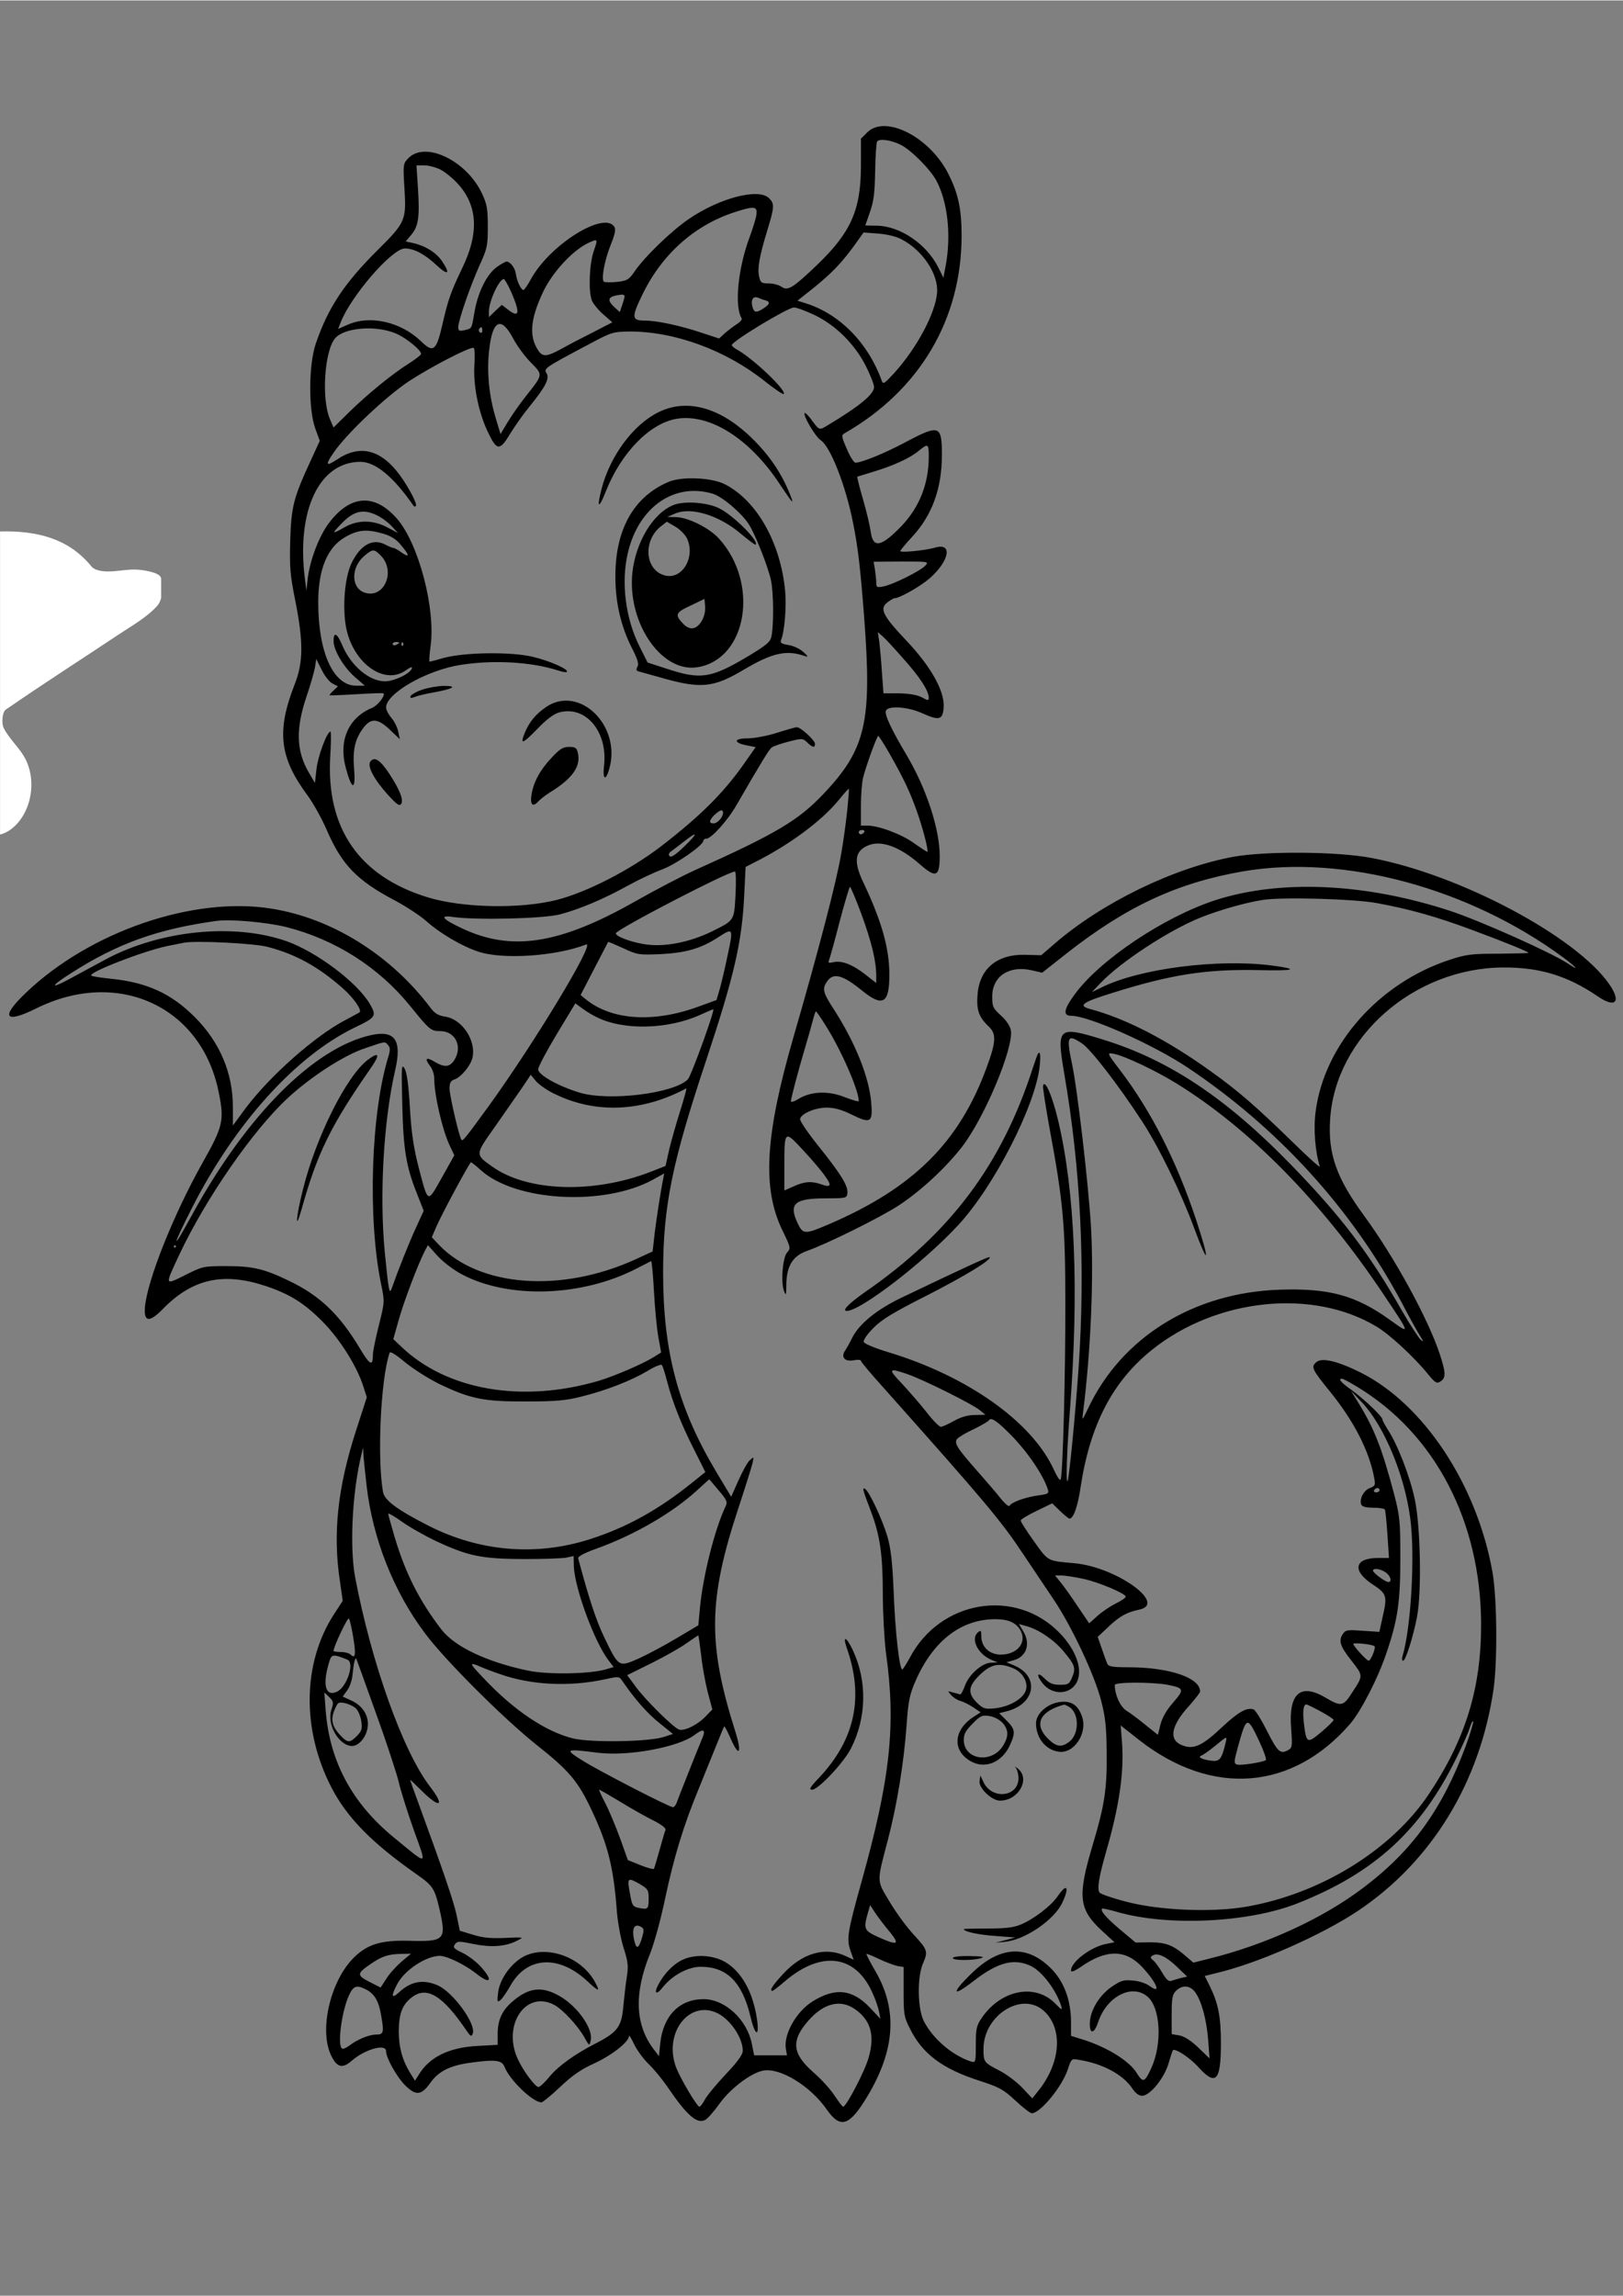 <svg xmlns="http://www.w3.org/2000/svg" xmlns:xlink="http://www.w3.org/1999/xlink" width="793" zoomAndPan="magnify" viewBox="0 0 595.5 842.25" height="1122" preserveAspectRatio="xMidYMid meet" version="1.0"><rect x="0" y="0" width="595.5" height="842.25" fill="#808080" stroke="none"/><defs><clipPath id="d26f07bbc0"><path d="M 0.016 194.84 L 59.129 194.84 L 59.129 499.629 L 0.016 499.629 Z M 0.016 194.84 " clip-rule="nonzero"/></clipPath></defs><g clip-path="url(#d26f07bbc0)"><path fill="#ffffff" d="M 59.023 211.781 C 58.488 210.07 53.695 209.133 50.746 208.895 C 47 208.582 43.168 209.586 39.375 209.543 C 37.41 209.52 34.684 209.098 33.625 207.781 C 24.922 197.027 12.879 194.594 0.281 194.855 C -33.055 195.547 -61.727 207.477 -85.406 231.355 C -88.34 234.312 -93.418 235.723 -97.754 236.605 C -104.699 238.008 -112.098 237.492 -118.859 239.383 C -127.742 241.871 -135.605 246.625 -140.508 255.969 C -138.328 256.535 -137.227 256.988 -136.094 257.102 C -122.012 258.469 -116.172 268.883 -122.195 281.781 C -124.113 285.871 -125.914 290.027 -127.5 294.254 C -143.945 338.109 -147.461 383.578 -143.922 429.832 C -143.332 437.613 -145.293 443.668 -149.875 450.125 C -159.465 463.648 -167.895 478.008 -176.621 492.137 C -177.766 493.98 -177.836 496.488 -178.41 498.688 C -177.773 499 -177.141 499.316 -176.504 499.629 C -174.688 497.648 -172.883 495.648 -171.059 493.676 C -160.324 482.074 -151.086 467.883 -131.809 471.121 C -131.367 471.191 -130.875 470.984 -130.402 470.914 C -122.738 469.77 -115.711 471.453 -109.707 476.332 C -107.883 477.805 -106.844 480.242 -105.438 482.234 C -104.266 481.027 -103.086 479.82 -101.914 478.609 C -102.348 476.473 -102.574 474.266 -103.246 472.211 C -107.188 460.25 -115.176 451.309 -124.789 443.578 C -133.523 436.551 -133.465 436.527 -129.059 426.535 C -124.254 415.656 -119.152 404.887 -114.844 393.816 C -107.82 375.738 -97.141 360.359 -83.395 346.734 C -69.215 332.672 -55.648 317.988 -41.969 303.438 C -35.289 296.336 -28.953 288.906 -22.453 281.637 C -19.184 277.973 -16.23 278.336 -12.91 281.895 C -7.863 287.312 -4.328 293.141 -4.516 300.891 C -4.559 302.695 -3.457 305.629 -2.184 306.074 C -0.613 306.637 1.988 305.574 3.609 304.449 C 11.453 298.992 13.969 286.117 8.805 277.41 C 6.641 273.758 3.281 270.77 1.371 267.02 C 0.473 265.258 0.828 261.129 2.113 260.242 C 15.754 250.812 29.727 241.871 43.535 232.68 C 48.441 229.418 53.793 226.441 57.672 222.18 C 59.691 219.973 60 214.91 59.023 211.781 " fill-opacity="1" fill-rule="nonzero"/></g><path fill="#000000" d="M 318.215 48.414 L 315.887 50.738 L 315.887 61.09 C 315.809 76.973 312.195 85.156 299.75 97.109 C 290.918 105.531 289.07 106.656 286.82 105.129 C 285.859 104.41 283.691 103.848 282.086 103.848 C 279.434 103.848 279.031 103.605 278.551 101.441 C 277.828 98.312 278.633 93.98 281.441 84.676 C 284.172 75.77 284.25 74.645 282.164 72.559 C 278.391 68.789 264.18 72.398 252.777 80.18 C 246.273 84.594 236.156 94.379 232.465 99.996 C 230.695 102.484 229.973 102.883 226.441 103.285 C 224.191 103.527 222.023 103.445 221.625 103.285 C 220.5 102.562 221.703 95.664 224.031 89.809 C 225.637 85.797 226.039 84.031 225.398 83.07 C 221.703 77.215 201.953 89.488 194.965 102 C 193.68 104.328 192.398 106.254 192.074 106.254 C 191.191 106.254 189.668 103.125 189.266 100.316 C 188.945 98.07 187.18 95.824 185.812 95.824 C 185.492 95.824 184.047 96.625 182.52 97.668 C 178.828 100.156 175.453 106.734 174.172 113.953 C 172.965 120.773 173.289 120.293 170.398 121.016 C 168.469 121.414 168.148 121.254 168.148 119.891 C 168.148 117.484 172.402 105.211 175.855 97.43 C 178.746 91.09 178.988 90.129 178.988 82.988 C 178.988 76.41 178.668 74.727 176.82 70.797 C 171.199 58.844 156.184 51.543 149.922 57.801 C 147.914 59.887 147.836 59.887 148.395 68.949 C 149.117 80.582 148.797 81.465 138.68 91.492 C 126.316 103.766 120.375 112.75 115.879 125.906 C 113.227 133.691 113.148 149.973 115.637 156.953 L 117.324 161.605 L 113.949 168.988 C 107.688 182.543 106.887 185.672 106.484 198.109 C 106.242 207.895 106.402 210.703 108.332 220.168 C 111.383 235.652 111.301 242.871 108.09 251.055 C 101.426 268.062 102.551 277.77 112.668 291.484 C 114.832 294.375 118.047 300.148 119.812 304.242 C 125.434 317.238 130.891 322.934 145.266 330.473 C 149.281 332.641 154.258 335.93 156.426 337.855 C 161.324 342.266 169.512 347.078 175.375 349.004 C 184.207 352.055 203.879 350.77 215.039 346.438 C 218.734 344.992 196.652 381.656 179.551 405.402 C 171.039 417.113 169.836 418.637 169.352 418.156 C 168.551 417.355 164.938 401.871 164.938 399.223 C 164.938 397.219 165.34 396.418 166.785 395.934 C 169.352 394.973 172.727 390.801 173.367 387.914 C 174.734 381.656 169.594 373.875 163.41 372.91 C 160.762 372.512 159.477 371.707 157.871 369.543 C 143.34 350.289 121.82 336.812 99.66 333.281 C 71.074 328.629 33.098 341.625 9.57 364.086 C 0.016 373.152 1.703 375.641 13.344 369.863 C 43.211 355.023 73.965 369.141 80.227 400.586 C 82.395 411.016 81.832 413.184 74.285 426.578 C 63.605 445.594 53.973 469.82 53.168 479.605 C 52.766 485.062 54.855 485.223 59.914 480.008 C 70.754 469.016 81.996 466.609 97.492 471.746 C 106.324 474.711 111.621 478 118.367 484.82 C 124.711 491.238 130.973 501.188 133.301 508.566 L 134.586 512.578 L 130.57 525.012 C 123.906 545.629 122.059 562.637 124.711 579.965 L 125.754 587.266 L 122.461 592.316 C 110.98 610.129 110.66 634.676 121.66 655.855 C 127.359 666.844 136.512 676.148 152.652 687.461 C 158.836 691.793 159.477 692.676 161.324 700.699 C 163.812 711.688 163.172 712.41 149.922 712.008 C 140.047 711.77 135.066 713.211 130.25 717.785 C 121.5 725.969 117 744.18 121.336 753.727 C 123.504 758.539 125.594 759.098 129.125 755.973 C 133.945 751.801 141.652 749.633 141.652 752.52 C 141.652 755.008 145.668 762.148 148.797 765.195 C 152.652 768.965 154.66 768.727 157.953 764.074 C 160.84 759.98 164.938 757.895 171.922 756.852 C 181.637 755.488 184.125 755.73 185.09 758.219 C 186.938 763.031 195.449 771.293 198.66 771.293 C 199.141 771.293 202.273 768.727 205.484 765.676 C 209.98 761.426 213.191 759.18 218.172 756.934 C 224.594 753.965 230.777 749.07 230.777 746.984 C 230.777 746.426 231.66 747.789 232.703 750.035 C 233.746 752.199 236.156 755.488 238.004 757.254 C 239.852 759.02 242.82 762.629 244.668 765.277 C 252.055 776.188 255.746 779.395 258.801 777.711 C 259.602 777.309 262.012 774.582 264.02 771.773 C 267.953 766.238 275.582 760.465 279.996 759.66 C 286.258 758.457 297.422 765.355 303.363 773.941 C 308.422 781.16 311.711 780.039 318.375 768.887 C 328.492 751.879 329.375 737.199 321.188 723.16 C 319.258 719.871 317.812 716.984 317.895 716.824 C 318.055 716.742 320.145 717.543 322.473 718.668 C 324.801 719.789 327.852 720.914 329.137 721.234 L 331.543 721.637 L 331.543 730.621 C 331.543 738.805 331.703 740.008 333.793 744.098 C 338.371 753.484 345.758 759.02 359.566 763.43 C 366.711 765.758 368.156 766.559 372.574 770.652 C 375.305 773.219 378.035 775.305 378.598 775.305 C 381.727 775.223 389.676 765.598 391.766 759.262 C 393.129 755.168 393.129 755.168 396.02 755.73 C 404.609 757.094 411.996 761.105 415.371 766.078 C 416.574 767.926 417.859 768.887 419.062 768.887 C 421.953 768.887 427.254 762.309 428.777 756.934 C 429.5 754.445 430.223 752.359 430.305 752.199 C 431.109 751.316 436.566 754.848 439.699 758.379 C 446.121 765.438 447.969 763.512 447.969 749.633 C 447.969 739.848 447.004 735.031 443.875 728.613 L 442.027 724.926 L 446.203 723.883 C 461.379 720.352 484.984 709.922 498.395 700.938 C 525.371 682.809 543.035 653.848 548.016 619.594 C 549.461 609.324 549.297 586.383 547.613 576.754 C 541.91 544.668 522.402 515.062 499.117 503.434 C 490.523 499.18 484.902 497.898 482.898 499.742 C 480.969 501.508 481.371 502.309 488.195 510.734 C 496.707 521.242 502.406 532.312 504.176 542.02 C 504.734 544.746 504.574 545.148 502.648 545.871 C 500.398 546.672 498.715 549.879 499.438 551.887 C 499.758 552.688 501.121 553.09 503.773 553.09 C 505.941 553.09 507.867 553.41 508.109 553.73 C 508.348 554.133 508.75 558.305 509.07 562.957 L 509.633 571.539 L 505.621 571.539 C 496.867 571.539 495.984 576.273 503.773 581.328 C 508.75 584.617 509.07 585.5 507.387 592.801 L 506.102 598.656 L 500 598.254 C 494.699 597.852 493.734 597.934 492.852 599.219 C 491.008 601.785 491.566 603.789 495.824 609.164 C 500.238 614.859 500.238 614.621 496.145 620.879 C 492.934 626.012 492.051 626.172 486.508 622.883 C 477.117 617.266 472.699 621.199 473.742 634.195 C 474.227 640.852 474.145 641.254 472.457 642.137 C 469.727 643.578 468.766 642.699 464.832 634.914 C 462.824 630.906 460.656 627.457 460.012 627.133 C 457.523 626.254 454.473 627.938 448.371 633.633 C 440.984 640.613 437.852 641.977 433.598 640.211 C 428.699 638.203 429.664 633.07 436.328 625.77 C 438.496 623.285 440.34 620.957 440.34 620.555 C 440.34 615.504 429.18 611.73 414.566 611.652 C 407.902 611.652 406.699 611.41 406.219 610.207 C 405.895 609.484 405.012 607 404.211 604.672 L 402.766 600.5 L 406.859 596.648 C 410.875 592.879 413.441 591.438 418.102 590.473 C 428.297 588.227 409.348 574.828 394.172 573.465 C 384.215 572.582 384.699 572.906 379.398 565.445 C 376.668 561.672 374.5 558.223 374.5 557.824 C 374.5 557.422 377.07 555.816 380.281 554.293 L 386.062 551.484 L 388.953 554.293 C 390.559 555.816 392.086 557.102 392.406 557.102 C 393.852 557.102 395.457 552.688 396.5 545.469 C 399.953 522.605 408.305 506.641 422.758 495.09 C 446.363 476.238 481.613 472.547 504.977 486.586 C 509.793 489.395 518.949 497.898 524.008 504.152 C 526.496 507.203 527.137 507.605 528.344 506.883 C 530.59 505.52 530.59 503.832 528.262 496.695 C 523.926 483.617 511.641 461.156 500.48 445.914 C 490.363 432.113 487.23 423.289 488.035 410.695 C 489.883 380.371 518.789 355.023 551.547 354.859 C 564.957 354.781 575.152 357.91 586.234 365.449 C 592.738 369.941 594.984 367.535 590.488 361.039 C 578.445 343.551 535.648 320.766 503.211 314.672 C 490.605 312.262 464.188 312.102 452.387 314.27 C 430.465 318.359 404.289 331.117 386.867 346.199 L 382.047 350.367 L 376.027 350.207 C 365.828 349.969 359.406 355.344 358.684 364.73 C 358.203 370.426 359.164 373.152 362.777 376.52 C 365.59 379.168 365.508 382.055 362.137 391.203 C 352.098 418.957 335.156 435.805 303.844 449.203 C 295.254 452.891 294.531 452.812 292.602 448.559 C 289.309 441.5 291.559 439.574 303.039 439.574 C 310.266 439.574 310.668 439.496 310.91 437.812 C 311.312 435.164 308.66 430.832 300.633 420.805 C 296.617 415.828 293.406 411.176 293.566 410.453 C 293.969 408.449 299.105 406.285 303.363 406.285 C 306.09 406.285 308.742 407.004 312.355 408.77 C 319.422 412.301 320.305 411.82 319.66 404.438 C 318.859 394.973 313.801 382.379 305.77 369.941 C 301.918 364.008 301.594 362.645 303.523 359.914 C 305.77 356.625 309.305 357.59 316.531 363.523 C 323.918 369.461 326.324 368.02 326.324 357.59 C 326.324 347.801 323.516 337.934 316.77 323.656 C 312.996 315.793 313.641 311.941 318.859 309.938 C 323.594 308.172 330.258 310.66 337.324 316.836 C 343.43 322.211 344.793 321.648 344.793 313.949 C 344.793 304.082 339.895 289.16 332.668 276.965 C 327.129 267.66 324.48 262.043 325.039 260.68 C 325.762 258.676 333.07 259.156 338.371 261.562 C 344.633 264.371 345.918 264.051 346.238 259.398 C 346.641 253.461 341.582 244.395 332.348 234.688 C 323.836 225.703 322.633 223.137 325.602 220.891 C 326.648 220.09 327.852 219.367 328.172 219.367 C 330.098 219.367 337.809 214.953 341.098 212.066 C 348.484 205.566 349.609 198.75 342.945 200.836 C 339.652 201.797 330.34 202.762 330.34 202.039 C 330.34 201.797 332.266 199.391 334.676 196.824 C 341.984 188.961 345.594 179.094 345.594 166.82 C 345.594 155.832 344.711 155.512 332.426 162.008 C 324.801 166.098 316.129 169.629 313.879 169.629 C 313.316 169.629 311.871 167.383 310.75 164.656 C 308.66 159.922 308.66 159.52 309.945 158.801 C 337.484 142.996 352.82 117.004 352.82 86.277 C 352.82 76.57 351.617 70.875 347.926 63.574 C 341.098 50.098 324.879 41.836 318.215 48.414 Z M 330.66 53.066 C 334.594 55.152 341.66 62.293 343.75 66.465 C 347.684 74.164 348.969 85.797 347.121 96.547 L 346.156 101.762 L 344.23 97.91 C 339.895 89.328 330.258 82.828 321.828 82.668 C 319.422 82.668 317.492 82.59 317.492 82.508 C 317.492 82.508 318.297 80.344 319.18 77.695 C 320.543 73.926 320.945 70.875 321.105 62.855 C 321.188 57.316 321.508 52.344 321.828 51.781 C 322.633 50.578 327.047 51.223 330.66 53.066 Z M 161.562 62.051 C 163.25 62.934 166.062 65.18 167.828 67.105 C 175.293 75.129 175.855 85.395 169.594 98.23 C 165.418 106.977 164.453 109.543 162.207 119.41 C 160.039 128.715 158.914 129.438 154.34 124.945 C 147.031 117.965 135.789 115.398 127.762 118.93 L 124.066 120.531 L 124.871 118.449 C 128.562 108.66 143.82 91.012 148.559 91.012 C 151.848 91.012 155.863 93.098 160.117 97.109 C 164.453 101.121 165.418 100.477 162.125 95.586 C 159.957 92.457 155.945 89.969 151.449 89.008 L 148.879 88.445 L 150.805 86.117 C 153.535 82.91 154.016 79.621 153.375 69.27 L 152.812 60.527 L 155.703 60.527 C 157.309 60.527 159.957 61.25 161.562 62.051 Z M 277.586 78.176 C 277.586 79.301 276.383 83.23 275.02 86.922 C 270.762 98.391 269.398 112.27 272.129 116.684 C 272.367 117.082 271.566 118.047 270.359 118.77 C 269.156 119.57 267.148 121.094 265.945 122.137 L 263.859 124.062 L 257.516 121.977 C 249.645 119.328 241.055 117.484 236.559 117.484 C 231.82 117.484 231.66 116.363 235.434 108.5 C 242.578 93.418 254.543 82.59 269.559 77.695 C 276.465 75.449 277.828 75.527 277.586 78.176 Z M 330.742 87.641 C 338.531 91.652 344.391 100.477 343.828 107.297 C 343.188 114.836 336.441 127.512 328.094 136.738 C 324.48 140.668 323.996 140.988 323.516 139.547 C 318.617 125.828 308.18 115.078 295.652 111.148 L 292.602 110.184 L 298.465 105.531 C 305.207 100.078 308.742 96.387 313.48 89.887 L 316.852 85.156 L 322.23 85.555 C 325.363 85.797 328.816 86.598 330.742 87.641 Z M 217.852 91.973 C 216.242 96.707 215.844 106.414 217.129 110.023 C 217.609 111.227 219.457 113.555 221.301 115.16 L 224.676 118.125 L 217.527 121.816 C 213.516 123.82 208.293 126.551 205.887 127.914 C 200.586 130.801 199.062 130.883 197.457 128.395 C 194.004 123.18 194.566 116.762 199.461 106.574 C 202.836 99.676 209.902 91.973 215.52 89.168 C 219.457 87.32 219.457 87.32 217.852 91.973 Z M 187.66 107.215 C 190.953 114.836 190.551 116.684 186.293 113.395 L 184.125 111.707 L 181.719 113.953 L 179.391 116.199 L 179.391 114.117 C 179.391 110.344 183.164 102.242 184.848 102.242 C 185.172 102.242 186.457 104.488 187.66 107.215 Z M 229.172 108.578 C 229.172 108.902 228.77 110.344 228.289 111.789 L 227.406 114.355 L 225.477 112.59 C 222.348 109.703 223.07 108.5 228.207 107.938 C 228.688 107.938 229.172 108.18 229.172 108.578 Z M 280.801 110.023 C 282.727 110.586 282.484 111.469 280.156 112.992 C 277.508 114.758 276.625 114.598 276.062 112.352 C 275.418 109.863 276.305 108.418 278.07 109.062 C 278.793 109.383 279.996 109.863 280.801 110.023 Z M 298.945 115.48 C 306.734 119.25 313.719 126.23 317.734 134.25 C 319.34 137.461 320.703 140.91 320.703 141.871 C 320.703 144.52 315.324 148.93 303.684 155.91 C 300.473 157.836 300.711 157.918 297.34 153.344 C 296.375 152.141 295.492 151.258 295.254 151.418 C 294.531 152.223 299.105 160.004 301.113 161.367 C 304.727 163.691 310.348 178.211 312.996 191.691 C 314.844 200.836 315.727 208.777 317.09 226.586 C 319.98 264.852 317.734 274.801 301.996 291.324 C 292.922 300.871 284.734 305.766 255.668 318.84 C 250.609 321.086 240.332 326.461 232.863 330.715 C 205.242 346.359 187.66 349.086 169.512 340.5 C 162.285 337.133 161.004 335.527 166.223 336.328 C 174.492 337.535 199.461 336.973 205.484 335.367 C 212.793 333.441 221.625 329.672 230.457 324.777 C 234.391 322.613 240.012 319.965 243.062 318.84 C 248.121 316.918 258.078 310.016 258.078 308.332 C 258.078 307.93 258.559 307.609 259.121 307.609 C 260.969 307.609 266.988 300.953 270.281 295.176 C 279.434 279.371 282.164 274.879 283.129 274.156 C 283.691 273.676 286.5 272.715 289.309 271.992 C 294.289 270.707 294.531 270.707 296.215 272.312 C 298.223 274.238 299.027 274.32 299.027 272.793 C 299.027 271.512 293.809 266.699 292.363 266.699 C 291.801 266.699 288.508 267.66 284.973 268.781 C 281.441 269.906 276.625 270.789 274.297 270.789 C 269.156 270.789 268.996 272.395 273.973 273.355 L 277.266 273.996 L 272.77 280.414 C 265.141 291.164 256.871 299.348 242.418 310.5 C 230.938 319.242 215.441 327.184 204.281 330.074 C 190.871 333.441 169.676 333.039 156.906 329.109 C 131.777 321.41 119.57 303.762 121.176 277.285 C 121.5 272.395 121.5 268.301 121.258 268.301 C 119.973 268.301 116.602 277.445 116.117 282.102 L 115.555 287.152 L 113.391 283.465 C 108.652 275.441 108.41 267.258 112.586 255.066 C 113.949 251.055 115.234 246.48 115.555 244.797 L 116.039 241.668 L 118.047 245.68 C 119.09 247.844 120.855 250.09 121.98 250.652 L 123.988 251.695 L 122.301 253.301 C 121.418 254.102 120.777 254.906 120.938 254.984 C 121.098 255.066 125.512 254.906 130.812 254.582 C 136.113 254.262 140.527 254.102 140.688 254.262 C 141.492 254.984 138.602 258.754 136.594 259.559 C 127.84 263.168 124.148 271.59 126.879 281.617 C 129.047 289.801 130.57 290.121 129.93 282.18 C 129.367 275.039 130.168 271.109 133.383 266.859 C 136.113 263.246 138.68 263.41 143.098 267.66 L 146.711 271.109 L 146.148 268.461 C 145.906 266.938 144.781 264.691 143.66 263.328 C 142.535 262.043 141.652 260.281 141.652 259.477 C 141.652 254.262 156.586 245.758 168.953 243.836 C 181.074 241.91 195.047 242.711 204.922 245.922 C 206.367 246.402 207.734 246.641 207.973 246.402 C 208.855 245.52 201.871 242.391 195.527 240.867 C 187.418 238.941 170.234 239.18 162.527 241.348 C 160.117 242.07 157.871 242.629 157.629 242.629 C 157.391 242.629 157.551 240.223 157.953 237.176 C 159.957 223.457 153.617 199.23 145.586 190.086 C 137.395 180.781 128.484 181.422 120.695 191.77 C 117.082 196.504 113.711 205.406 112.906 212.148 L 112.426 216.559 L 111.863 212.148 C 108.73 187.035 117.164 169.387 132.176 169.309 C 137.719 169.309 144.301 174.684 151.848 185.594 C 152.008 185.754 152.332 185.754 152.57 185.512 C 153.215 184.871 150.082 178.855 146.711 174.203 C 139.727 164.734 132.016 162.809 123.586 168.504 C 119.57 171.152 119.25 170.512 122.461 165.859 C 127.117 159.039 141.492 145.402 150.082 139.707 C 158.594 134.172 172.727 126.871 173.848 127.512 C 174.172 127.754 174.25 130.398 174.09 133.367 C 173.527 140.828 175.453 150.855 178.906 158.156 C 182.359 165.457 183.324 165.457 187.418 158.637 C 189.105 155.91 192.234 151.5 194.484 148.77 C 200.266 141.633 201.711 138.742 200.508 136.738 C 199.383 135.055 199.945 134.73 216.727 125.828 C 224.352 121.738 225.074 121.574 230.855 121.496 C 247.398 121.414 266.105 128.234 280.477 139.625 C 284.09 142.516 287.305 144.68 287.543 144.438 C 288.828 143.234 275.98 131.043 270.039 127.914 C 269.238 127.434 268.516 126.789 268.516 126.469 C 268.516 125.105 289.07 112.672 291.316 112.672 C 292.281 112.672 295.734 113.953 298.945 115.48 Z M 188.383 124.223 C 189.828 126.871 192.719 130.883 194.887 132.969 C 199.301 137.461 199.301 137.219 192.879 145.32 C 190.711 148.051 187.738 152.301 186.293 154.707 L 183.645 159.121 L 181.797 152.941 C 179.391 144.922 178.586 136.258 179.469 128.395 C 180.676 117.164 183.887 115.641 188.383 124.223 Z M 145.426 122.297 C 149.117 123.902 154.5 128.316 154.5 129.68 C 154.5 130.078 152.57 131.605 150.164 133.129 C 143.898 137.059 134.906 144.438 128.164 151.016 L 122.383 156.715 L 121.098 153.746 C 117.887 146.445 119.008 128.715 122.945 123.984 C 126.395 119.973 138.117 119.09 145.426 122.297 Z M 176.98 121.176 C 176.98 121.816 176.578 122.137 176.176 121.898 C 175.695 121.574 175.535 121.016 175.777 120.613 C 176.5 119.488 176.98 119.73 176.98 121.176 Z M 340.777 167.383 C 340.777 177.25 337.406 185.832 330.902 192.734 C 323.434 200.516 320.305 201.234 319.5 195.059 C 319.18 192.812 317.895 187.277 316.609 182.945 C 315.324 178.535 314.441 174.844 314.523 174.762 C 314.602 174.762 317.332 173.879 320.543 172.918 C 327.691 170.754 333.953 167.945 337.164 165.215 C 340.539 162.488 340.777 162.648 340.777 167.383 Z M 138.039 188.801 C 139.805 189.605 142.375 191.449 143.66 192.895 L 146.066 195.461 L 142.133 193.375 C 136.836 190.566 131.293 190.566 126.477 193.293 C 121.82 195.941 121.578 195.863 124.871 192.41 C 129.609 187.359 132.98 186.477 138.039 188.801 Z M 140.688 195.699 C 143.578 196.582 145.504 197.785 147.191 199.953 C 150.324 203.645 150.402 204.688 147.352 202.602 C 146.066 201.637 144.703 200.914 144.301 200.914 C 143.98 200.914 142.617 200.355 141.25 199.633 C 136.754 197.305 132.258 199.793 129.047 206.371 C 126.156 212.227 125.434 225.223 127.52 232.363 C 130.973 244.316 141.57 251.055 148.879 245.84 C 150.562 244.637 151.367 244.395 151.125 245.117 C 150.484 247.043 144.703 249.852 141.172 249.852 C 135.469 249.852 128.645 244.074 125.512 236.453 C 123.668 232.121 122.383 231.559 122.383 235.09 C 122.383 238.379 126.074 244.637 130.09 248.168 L 133.863 251.457 L 130.652 251.457 C 122.301 251.457 116.762 239.262 116.762 220.891 C 116.762 208.855 120.055 200.754 126.559 196.984 C 131.375 194.176 134.586 193.938 140.688 195.699 Z M 139.645 203.645 C 145.426 209.418 140.93 219.77 133.703 217.281 C 128.727 215.516 128.727 207.977 133.703 203.805 C 136.754 201.234 137.234 201.234 139.645 203.645 Z M 339.492 207.414 C 337.727 209.34 327.609 214.395 324.156 215.035 C 321.75 215.516 321.508 215.355 321.508 213.672 C 321.508 212.629 321.266 210.461 321.027 208.855 L 320.543 205.969 L 330.742 205.891 C 340.777 205.891 340.859 205.891 339.492 207.414 Z M 331.703 241.828 C 337.648 248.488 340.777 253.379 340.777 255.867 C 340.777 256.992 340.457 256.992 338.207 255.707 C 336.441 254.824 333.633 254.344 329.859 254.262 L 324.156 254.262 L 323.594 246.641 C 323.355 242.469 322.871 237.418 322.633 235.41 L 322.07 231.801 L 323.918 233.406 C 324.961 234.289 328.414 238.059 331.703 241.828 Z M 146.469 235.73 C 146.469 235.891 145.906 236.215 145.266 236.535 C 144.621 236.773 144.062 236.613 144.062 236.215 C 144.062 235.73 144.621 235.41 145.266 235.41 C 145.906 235.41 146.469 235.57 146.469 235.73 Z M 147.836 236.773 C 147.512 237.016 147.273 236.773 147.273 236.215 C 147.273 235.652 147.512 235.41 147.836 235.652 C 148.074 235.973 148.074 236.453 147.836 236.773 Z M 326.484 276.566 C 331.703 285.789 333.793 290.281 336.281 297.184 C 338.609 303.598 340.859 312.426 340.215 312.426 C 340.055 312.426 337.809 310.98 335.316 309.215 C 330.742 305.926 322.391 302.797 318.215 302.797 L 315.887 302.797 L 315.887 295.336 C 315.887 291.324 316.289 286.672 316.691 285.148 C 317.895 280.496 321.75 269.906 322.23 269.906 C 322.473 269.906 324.398 272.875 326.484 276.566 Z M 310.91 296.781 C 310.508 300.711 309.543 308.094 308.66 313.066 C 306.895 323.496 300.309 348.766 291.078 380.613 C 280.719 416.473 279.594 435.887 287.062 451.289 C 290.113 457.547 290.195 457.945 288.828 459.391 C 287.141 461.234 286.418 470.543 287.703 473.672 C 288.348 475.434 288.508 475.113 288.508 471.344 C 288.586 464.445 290.836 460.754 295.977 458.91 C 303.523 456.262 322.871 446.637 329.699 442.223 C 337.887 436.848 347.203 428.184 353.062 420.562 C 361.414 409.652 372.094 383.98 370.887 377.805 C 370.648 376.441 369.121 374.113 367.273 372.512 C 364.305 369.781 364.062 369.223 364.062 365.531 C 364.062 358.07 370.246 353.98 378.598 355.902 L 382.371 356.785 L 391.121 349.887 C 413.203 332.48 431.992 323.734 456.238 319.562 C 493.012 313.305 538.941 325.66 573.547 351.172 C 578.445 354.781 579.809 356.465 575.395 353.496 C 569.773 349.648 543.195 337.773 532.277 334.164 C 501.121 323.895 469.891 322.453 445.961 330.152 C 427.012 336.328 403.164 352.293 394.094 365.051 C 390.238 370.344 389.996 372.59 393.047 372.59 C 399.473 372.59 423.238 383.18 435.926 391.684 C 468.844 413.746 495.664 443.105 514.051 477.359 C 517.102 483.215 520.312 488.992 521.117 490.195 C 522.402 492.203 522.402 492.363 521.277 491.48 C 520.555 490.836 517.504 486.184 514.531 481.051 C 502.328 459.633 492.129 446.234 473.664 427.223 C 449.977 402.832 428.941 388.797 404.773 381.336 C 388.152 376.199 387.59 376.68 390.48 393.77 C 396.5 428.664 398.27 464.523 395.777 501.348 C 394.574 518.996 392.246 542.742 391.684 543.383 C 391.043 544.105 391.441 532.07 392.566 517.391 C 395.938 473.188 394.414 436.848 388.23 410.938 C 386.062 401.871 383.332 395.535 382.691 398.34 C 382.609 399.062 383.734 406.445 385.262 414.785 C 390.078 440.777 390.883 449.523 390.883 477.68 C 390.961 502.871 389.996 540.414 389.195 542.66 C 388.953 543.383 387.992 542.02 386.625 539.051 C 378.598 521.562 355.07 504.875 326.004 496.051 C 321.188 494.609 317.09 492.922 316.93 492.281 C 316.691 491.641 318.137 489.473 320.383 487.227 C 323.516 484.02 327.609 481.531 339.977 475.273 C 354.266 467.973 363.984 462.039 363.098 461.156 C 362.777 460.836 352.984 465.406 330.66 476.078 C 321.668 480.41 315.246 485.621 312.676 490.758 C 311.793 492.602 310.59 494.688 310.105 495.41 C 308.422 497.816 309.945 499.582 313.078 499.02 C 314.602 498.699 315.887 498.781 315.887 499.18 C 315.887 499.582 319.582 503.992 324.156 509.047 C 361.734 551.246 367.273 557.824 375.625 570.418 C 379.156 575.711 384.137 583.094 386.707 586.941 C 393.211 596.648 401.559 614.379 403.969 623.684 C 405.574 629.863 405.977 633.473 406.055 642.938 C 406.219 656.336 405.254 662.434 400.918 676.871 C 395.297 695.723 395.777 700.379 404.211 708.238 L 408.945 712.57 L 405.977 713.133 C 400.355 714.176 392.969 719.711 392.969 722.918 C 392.969 723.641 394.172 723.242 396.742 721.477 C 405.977 715.059 413.043 715.137 419.145 721.715 C 424.441 727.41 426.211 731.824 421.953 728.695 C 420.59 727.652 417.941 726.77 415.691 726.609 C 412.32 726.289 411.355 726.531 407.824 728.938 C 403.328 732.066 400.035 737.52 399.875 742.094 C 399.715 746.426 401.48 746.266 402.926 741.852 C 406.055 732.465 415.289 727.652 420.992 732.465 C 425.809 736.477 426.531 749.715 422.438 758.699 C 420.027 763.992 419.387 764.234 417.137 760.625 C 414.406 756.133 406.379 751.156 397.625 748.352 L 392.969 746.906 L 392.969 741.934 C 392.969 733.828 390.398 726.852 385.5 722.035 C 376.75 713.371 366.875 713.934 356.676 723.801 C 348.887 731.344 349.207 733.027 357.32 726.691 C 366.152 719.871 372.012 718.348 378.195 721.234 C 382.371 723.242 387.508 730.059 389.355 735.914 C 389.836 737.602 389.598 737.52 387.105 734.953 C 379.719 727.574 367.434 729.98 360.371 740.086 C 358.281 743.137 358.043 744.098 358.043 750.113 C 358.043 756.453 357.961 756.773 356.434 756.371 C 349.609 754.207 342.465 748.188 339.012 741.609 C 336.684 737.117 336.441 725.566 338.609 720.434 C 340.539 715.941 340.457 715.457 335.398 709.922 C 332.828 707.195 328.816 701.742 326.484 697.809 C 321.59 689.629 321.59 690.91 325.762 675.027 C 329.137 662.191 331.703 646.387 332.668 632.508 C 333.23 624.168 333.793 621.598 335.801 616.945 C 342.223 602.023 352.582 594.004 365.188 594.004 C 370.004 594.004 372.816 595.285 374.422 598.094 C 376.91 602.586 373.215 607.078 367.035 607 C 362.938 606.918 360.047 604.109 360.047 600.262 C 360.047 598.176 359.887 597.934 358.844 598.816 C 356.035 601.141 358.684 606.68 363.582 608.844 L 366.07 609.887 L 363.582 609.969 C 360.289 610.047 355.473 614.379 354.027 618.469 C 353.383 620.234 352.66 621.598 352.262 621.598 C 351.938 621.52 350.734 621.199 349.609 620.879 C 347.602 620.234 347.602 620.316 349.047 621.922 C 349.852 622.801 351.375 623.766 352.422 624.004 C 353.543 624.328 355.633 625.371 357.078 626.332 L 359.809 628.176 L 357.078 629.941 C 349.77 634.754 349.371 642.297 356.195 646.148 C 361.492 649.117 367.676 646.547 370.566 640.211 C 372.656 635.637 372.492 634.355 369.363 631.227 L 366.633 628.5 L 369.766 627.695 C 379.961 624.887 381.406 614.941 372.172 611.012 L 369.281 609.805 L 371.852 609.086 C 376.668 607.801 378.273 603.066 375.383 598.336 L 373.859 595.77 L 376.668 596.57 C 381.086 597.773 386.785 601.625 390.238 605.797 C 394.414 610.77 394.816 611.973 393.371 615.344 C 392.324 617.828 391.926 618.07 388.953 618.07 C 386.305 618.07 385.102 617.59 383.254 615.742 C 380.602 613.094 380.043 614.379 382.531 617.508 C 386.145 622.16 392.969 621.758 395.215 616.867 C 397.305 612.293 394.734 605.152 388.715 598.977 C 372.492 582.371 344.871 587.023 333.793 608.203 C 332.508 610.527 331.305 612.453 331.062 612.453 C 330.02 612.453 328.492 598.977 327.93 584.777 C 327.449 572.984 326.887 568.172 325.602 563.68 C 323.758 557.422 318.938 547.152 317.414 546.191 C 316.289 545.547 316.449 546.27 319.5 554.293 C 322.871 563.117 323.918 570.336 323.918 584.695 C 323.918 591.836 324.48 601.465 325.039 606.117 C 328.816 632.75 326.727 652.324 316.129 690.27 C 310.91 708.961 310.59 711.289 312.035 715.621 L 313.238 718.988 L 309.945 717.465 C 302.641 714.176 294.367 716.582 287.465 724.043 C 283.367 728.453 282.164 730.379 283.449 730.379 C 283.691 730.379 285.777 728.777 288.105 726.77 C 301.434 715.457 313.961 717.145 320.145 731.184 C 321.266 733.59 322.312 736.719 322.551 738.16 L 323.035 740.648 L 319.422 736.797 C 312.836 729.738 306.492 729.016 298.062 734.312 C 292.121 738.082 287.465 746.344 288.348 751.641 L 288.75 754.047 L 276.703 754.047 L 275.82 749.633 C 273.973 740.809 265.945 733.43 258.156 733.43 C 249.324 733.43 243.383 739.445 242.258 749.555 L 241.777 754.367 L 240.332 752.441 C 233.023 743.297 232.465 731.664 238.484 716.824 C 240.012 713.051 242.5 703.988 244.023 696.605 C 247.316 681.125 250.77 669.73 256.551 655.773 C 258.801 650.238 261.691 643.02 263.055 639.73 C 264.34 636.441 265.543 633.633 265.703 633.391 C 265.945 633.23 266.988 635.316 268.191 638.043 C 271.246 644.945 272.289 643.098 269.801 635.238 C 259.602 602.988 259.844 586.863 270.922 553.25 C 273.492 545.469 275.82 538.008 276.141 536.645 C 276.625 534.316 276.625 534.316 275.098 535.68 C 274.215 536.484 272.367 539.852 270.922 543.141 L 268.273 549.078 L 262.652 539.691 C 248.762 516.348 243.301 495.73 243.301 466.852 C 243.301 442.465 246.594 426.418 259.199 388.633 C 269.398 357.828 272.289 345.477 273.09 327.828 L 273.574 317.961 L 276.863 316.273 C 289.391 310.016 301.355 301.191 307.617 293.57 C 309.625 291.086 311.312 289.16 311.473 289.32 C 311.551 289.48 311.312 292.77 310.91 296.781 Z M 265.305 298.145 C 265.223 299.828 263.215 301.996 261.77 301.996 C 260.004 301.996 260.164 300.793 262.25 298.785 C 264.258 296.941 265.305 296.699 265.305 298.145 Z M 317.09 305.203 C 316.852 305.605 316.289 306.008 315.809 306.008 C 315.406 306.008 315.086 305.605 315.086 305.203 C 315.086 304.723 315.645 304.402 316.367 304.402 C 317.012 304.402 317.332 304.723 317.09 305.203 Z M 251.09 310.418 C 247.961 313.465 246.273 314.59 245.711 314.027 C 245.148 313.465 245.391 312.824 246.434 312.102 C 247.316 311.461 249.406 309.855 251.172 308.492 C 256.148 304.562 256.148 305.605 251.09 310.418 Z M 269.879 328.148 C 269.316 337.855 269.637 337.453 260.887 341.785 C 253.418 345.395 244.746 347.238 238.004 346.52 C 232.945 346.035 225.961 343.629 225.961 342.348 C 225.961 340.984 266.828 319.805 269.637 319.645 C 270.039 319.645 270.121 323.254 269.879 328.148 Z M 316.129 335.449 C 319.82 345.555 321.508 352.613 321.508 357.91 L 321.508 360.559 L 317.492 357.43 C 312.918 353.82 308.66 352.133 305.691 352.938 C 303.922 353.336 303.762 353.176 304.246 351.973 C 304.566 351.172 306.332 344.832 308.098 337.934 C 309.945 330.957 311.633 325.258 311.871 325.258 C 312.113 325.258 314.039 329.832 316.129 335.449 Z M 504.977 331.195 C 517.262 333.441 526.898 336.168 540.305 341.145 C 552.992 345.875 560.781 349.086 560.781 349.488 C 560.781 349.648 555.801 349.727 549.699 349.809 C 539.906 349.809 537.977 350.047 531.875 352.055 C 505.941 360.559 485.949 383.098 482.734 407.648 C 481.852 413.984 482.574 422.73 484.262 427.863 C 484.504 428.586 479.844 424.414 473.984 418.637 C 460.816 405.801 454.152 400.027 444.598 393.207 C 428.379 381.496 413.281 373.715 400.273 370.184 C 395.297 368.898 396.824 367.695 408.223 364.168 C 429.742 357.43 442.508 355.422 461.859 355.824 C 475.109 356.145 477.035 355.504 466.676 354.141 C 446.766 351.57 417.859 355.262 403.887 362.32 L 400.598 363.926 L 403.809 360.559 C 411.195 352.777 429.02 341.145 440.422 336.57 C 447.488 333.762 456.723 331.117 463.305 330.074 C 470.449 328.949 496.547 329.672 504.977 331.195 Z M 105.039 340.02 C 123.023 344.594 139.004 354.781 150.484 368.98 C 157.711 377.887 158.113 378.207 161.562 378.207 C 166.945 378.207 169.754 383.66 166.863 388.555 C 165.176 391.441 163.25 391.684 159.559 389.516 C 156.426 387.594 155.621 388.152 157.711 390.883 C 158.594 391.922 159.316 394.008 159.316 395.453 C 159.316 401.629 162.367 414.785 165.098 420.402 L 166.703 423.773 L 162.125 431.953 C 156.746 441.5 157.148 441.66 153.617 428.266 C 151.77 421.043 150.965 415.75 150.402 406.445 C 149.922 398.02 149.281 393.449 148.477 392.004 C 147.273 390 147.273 391.043 147.594 405.082 C 147.996 421.848 149.039 427.945 152.973 437.812 L 155.461 444.148 L 152.492 450.645 C 150.082 455.859 146.148 465.727 143.66 472.789 C 142.855 474.953 142.535 473.188 141.172 459.23 C 139.164 438.133 140.77 410.855 145.023 392.406 C 147.512 381.574 144.945 377.805 136.273 379.648 C 115.234 384.223 90.344 409.172 70.27 445.992 C 62.805 459.711 62.965 457.785 70.594 442.785 C 86.41 411.82 108.492 387.43 130.09 376.922 C 137.957 373.152 138.281 372.672 135.711 368.258 C 131.055 360.316 116.199 349.164 105.199 345.234 C 85.77 338.414 58.469 341.223 38.477 352.055 C 34.941 353.98 29.16 357.109 25.707 358.953 C 18.242 363.043 18.32 361.84 25.949 357.027 C 43.211 345.957 57.906 340.742 79.426 337.773 C 84.562 337.051 97.891 338.254 105.039 340.02 Z M 266.91 350.691 C 266.027 355.023 264.742 360.398 264.098 362.723 L 262.895 366.812 L 255.828 369.383 C 239.527 375.238 224.352 374.195 214.879 366.492 L 213.031 364.969 L 218.012 355.344 C 220.742 350.047 223.07 345.637 223.148 345.477 C 223.23 345.395 225.719 346.438 228.688 347.801 C 233.828 350.207 234.391 350.289 242.258 349.969 C 251.652 349.488 257.113 347.961 263.617 343.711 C 269.078 340.18 269.156 340.34 266.91 350.691 Z M 98.293 347.32 C 108.57 350.047 116.762 354.539 125.754 362.48 C 129.688 365.934 132.898 370.504 131.938 371.309 C 131.777 371.469 129.445 372.672 126.797 374.113 C 115.555 379.973 99.016 394.652 90.105 406.523 L 85.445 412.863 L 85.445 406.043 C 85.445 393.527 80.629 382.219 71.395 372.992 C 62.805 364.406 53.973 360.398 41.043 359.031 C 37.191 358.633 33.738 358.148 33.496 357.828 C 32.293 356.707 52.527 348.844 61.359 347 C 63.77 346.52 66.496 345.957 67.379 345.797 C 71.316 344.914 93.234 345.957 98.293 347.32 Z M 218.734 372.992 C 228.609 378.047 245.07 377.645 257.031 372.188 C 259.523 371.066 261.609 370.184 261.691 370.184 C 262.492 370.184 253.578 394.73 252.375 395.934 C 247.156 401.148 223.148 404.039 212.551 400.75 C 204.684 398.34 197.457 394.25 197.457 392.246 C 197.457 391.363 200.508 385.586 204.281 379.328 L 211.105 368.02 L 213.516 369.781 C 214.879 370.824 217.207 372.27 218.734 372.992 Z M 302.879 376.039 C 308.66 385.184 315.086 399.867 315.086 403.875 C 315.086 404.199 312.836 403.555 310.105 402.512 C 304.086 400.027 297.582 400.266 293.004 403.074 C 291.477 404.039 290.195 404.438 290.195 403.957 C 290.195 402.996 292.684 393.449 295.414 384.223 C 296.457 380.691 297.742 376.281 298.223 374.355 C 298.703 372.512 299.188 370.984 299.348 370.984 C 299.586 370.984 301.113 373.23 302.879 376.039 Z M 397.062 382.777 C 400.273 384.945 410.152 397.699 419.062 411.336 C 425.328 420.965 433.195 437.168 438.094 450.324 C 443.555 465.086 444.035 463.16 438.895 447.52 C 431.832 426.18 422.355 407.488 411.035 392.645 C 405.977 385.988 405.977 385.988 409.105 386.629 C 413.043 387.512 424.203 392.805 431.348 397.219 C 458.406 413.824 484.902 440.777 507.625 474.793 C 517.664 489.793 517.582 489.633 509.875 484.098 C 497.348 475.113 487.555 472.465 469.246 473.109 C 437.934 474.23 411.598 490.516 399.312 516.508 C 396.984 521.32 396.984 521.32 397.383 518.191 C 400.195 496.133 401.398 468.457 400.273 449.602 C 399.312 433.961 395.297 399.305 393.289 390 C 391.203 380.051 391.684 379.168 397.062 382.777 Z M 142.453 383.422 C 143.176 384.223 143.176 385.266 142.617 387.191 C 136.113 407.809 134.828 446.637 139.805 470.941 C 141.172 477.52 141.172 477.52 139.004 486.184 C 137.797 490.996 136.836 495.73 136.836 496.695 C 136.836 501.426 135.789 500.945 132.016 494.609 C 124.629 482.254 117.324 475.195 106 469.82 C 96.848 465.406 92.754 464.445 82.957 464.445 C 74.605 464.445 74.367 464.523 67.941 467.734 C 60.316 471.504 60.395 471.824 65.773 460.273 C 75.41 439.734 92.832 414.547 105.602 402.754 C 114.109 394.891 126.234 387.031 134.023 384.465 C 141.57 381.895 141.172 381.895 142.453 383.422 Z M 203.961 401.469 C 218.812 408.609 235.754 407.809 251.812 399.223 C 252.055 399.062 251.09 402.672 249.645 407.246 C 248.199 411.82 246.355 418.238 245.551 421.605 L 244.188 427.703 L 238.645 429.867 C 217.688 437.973 193.441 437.168 180.512 427.863 C 174.25 423.371 174.25 423.691 181.797 413.023 C 185.492 407.727 189.906 401.391 191.676 398.824 L 194.727 394.25 L 196.734 396.656 C 197.855 397.941 201.07 400.188 203.961 401.469 Z M 302.719 431.395 C 305.289 434.922 304.887 435.727 301.355 434.441 C 297.742 433.156 295.09 433.398 291.238 435.164 L 287.785 436.688 L 287.785 428.105 C 287.785 414.387 287.785 414.465 294.77 422.008 C 297.98 425.457 301.594 429.707 302.719 431.395 Z M 176.418 429.227 C 189.105 440.699 221.383 442.543 239.367 432.836 L 243.703 430.43 L 243.301 432.598 C 242.418 436.848 240.492 449.281 240.012 454.176 L 239.449 459.07 L 233.188 461.957 C 205.965 474.391 175.855 472.145 161.082 456.664 L 158.434 453.855 L 160.117 449.926 C 162.047 445.434 172.324 426.34 172.805 426.34 C 173.047 426.34 174.652 427.621 176.418 429.227 Z M 64.57 457.223 C 64.57 457.465 64.41 457.625 64.168 457.625 C 63.93 457.625 63.77 457.465 63.77 457.223 C 63.77 456.984 63.93 456.824 64.168 456.824 C 64.41 456.824 64.57 456.984 64.57 457.223 Z M 169.676 467.574 C 186.855 476.559 213.594 475.676 233.586 465.328 C 236.238 463.965 238.645 462.758 238.887 462.598 C 239.129 462.52 239.609 467.332 239.93 473.43 C 240.25 479.527 240.973 487.148 241.535 490.355 L 242.578 496.133 L 240.012 497.738 C 235.754 500.383 225.637 504.715 219.855 506.48 C 191.676 514.824 163.895 510.012 147.191 493.965 L 144.301 491.238 L 146.227 484.418 C 148.074 477.68 153.375 463.723 155.785 459.07 L 156.988 456.742 L 160.52 460.676 C 162.688 463 166.301 465.809 169.676 467.574 Z M 161.324 507.766 C 172.566 513.141 177.543 514.184 193.039 514.102 C 203.879 514.102 207.57 513.781 213.273 512.336 C 222.348 510.09 231.578 506.48 237.52 502.949 C 240.09 501.348 242.5 500.383 242.82 500.703 C 243.141 501.027 244.023 503.832 244.828 506.961 C 246.836 514.582 249.969 522.523 254.785 531.992 L 258.801 540.012 L 253.82 544.023 C 241.617 553.812 230.133 560.23 216.727 564.562 C 196.973 570.98 176.098 569.293 157.309 559.746 C 145.828 553.891 141.09 550.441 140.527 547.312 C 138.359 534.961 139.645 506 142.938 496.293 C 143.098 495.57 145.105 496.773 148.637 499.742 C 151.688 502.23 157.391 505.84 161.324 507.766 Z M 332.91 504.074 C 338.609 506 356.598 514.984 359.406 517.23 L 361.574 518.996 L 357.719 519.074 C 355.152 519.074 352.66 519.797 350.012 521.242 C 347.926 522.445 345.758 523.406 345.195 523.406 C 344.633 523.406 342.223 521 339.895 517.953 C 337.566 514.984 333.473 510.332 330.902 507.523 C 325.684 502.148 326.004 501.668 332.91 504.074 Z M 497.832 508.648 C 526.414 525.812 543.277 557.984 543.438 595.605 C 543.52 619.113 537.816 637.883 524.328 658.102 C 510.516 678.797 484.34 694.922 456.883 699.574 C 444.355 701.66 425.164 700.859 413.121 697.648 C 408.145 696.367 403.727 694.84 403.406 694.281 C 402.523 692.836 403.164 688.746 405.816 679.438 C 410.715 662.512 412.48 650.156 411.676 639.246 L 411.195 632.992 L 418.102 638.445 C 444.758 659.223 474.305 656.898 495.504 632.27 C 499.438 627.617 505.781 615.344 508.832 606.035 C 512.848 594.242 513.809 587.504 513.809 571.539 C 513.809 557.902 513.57 556.059 511.562 548.277 C 506.984 531.027 504.254 524.129 498.395 514.582 L 495.664 510.172 L 499.84 514.582 C 507.867 523.168 515.336 541.055 517.422 556.859 C 519.27 570.418 517.742 597.453 514.531 607.801 C 514.293 608.602 514.453 609.246 514.852 609.246 C 515.734 609.246 518.547 600.34 519.91 593.199 C 521.68 584.055 521.195 559.746 519.109 550.043 C 517.344 541.617 512.684 529.664 509.152 524.371 C 508.109 522.684 507.227 521.082 507.227 520.68 C 507.145 519.559 500.562 513.301 496.066 510.012 C 492.051 507.203 490.844 505.758 492.371 505.758 C 492.773 505.758 495.18 507.043 497.832 508.648 Z M 370.969 526.457 C 376.988 532.555 382.852 541.215 384.457 546.352 C 384.938 547.875 384.617 548.117 380.844 548.598 C 376.266 549.238 371.289 551.004 370.406 552.367 C 370.164 552.848 368.719 551.645 367.195 549.719 C 365.668 547.797 361.895 543.383 358.766 539.852 C 351.137 531.188 349.93 529.344 351.215 527.82 C 351.777 527.18 354.43 525.574 357.238 524.289 C 360.047 522.926 362.539 521.48 362.859 521 C 363.66 519.797 365.75 521.16 370.969 526.457 Z M 134.504 544.988 C 136.754 564.48 144.461 583.977 156.023 599.297 C 163.25 609.004 184.77 630.504 196.973 640.211 C 208.855 649.598 212.148 653.527 217.129 664.195 C 223.07 676.793 225.156 685.137 226.359 701.5 C 226.684 705.27 227.727 711.125 228.77 714.496 C 230.457 719.711 230.617 721.316 229.973 725.324 C 229.574 727.895 229.012 732.785 228.688 736.234 C 228.047 743.617 226.52 745.621 218.332 749.793 C 210.863 753.645 204.684 758.055 201.469 762.066 C 199.785 764.074 198.098 765.676 197.535 765.676 C 196.332 765.598 191.836 759.582 189.906 755.25 C 184.289 742.812 192.957 730.059 203.316 735.516 C 206.367 737.117 211.828 742.977 214.238 747.145 C 216.242 750.676 216.242 750.758 216.727 748.59 C 217.77 744.5 212.07 736.234 205.484 732.387 C 198.82 728.535 194.004 729.098 187.82 734.473 C 184.125 737.762 182.602 741.129 182.602 746.266 L 182.602 750.195 L 175.133 750.598 C 164.777 751.156 157.551 754.688 153.695 761.105 L 152.25 763.352 L 150.562 760.625 C 147.594 755.809 146.309 751.078 146.309 745.062 C 146.391 738.723 147.594 735.516 150.965 732.867 C 156.508 728.453 162.367 731.984 171.121 744.898 C 172.645 747.145 172.965 747.309 173.449 746.105 C 174.812 742.574 166.141 730.699 160.441 728.293 C 155.141 726.047 150.645 726.93 146.309 731.023 C 143.66 733.43 143.418 732.305 145.668 728.055 C 148.234 722.918 156.266 717.543 161.402 717.543 C 163.973 717.543 170.719 720.832 174.734 724.043 C 179.953 728.215 181.074 726.691 176.5 721.637 C 174.973 719.871 171.922 717.543 169.836 716.5 C 166.461 714.898 166.062 714.414 166.945 713.293 C 167.828 712.09 168.391 712.09 173.77 713.211 C 180.191 714.496 185.41 714.176 189.668 712.008 C 192.398 710.645 192.316 710.645 185.25 710.965 C 179.953 711.207 176.98 710.887 173.449 709.762 L 168.711 708.32 L 167.586 702.863 C 166.621 697.969 162.609 686.34 153.695 661.949 C 151.93 657.219 150.484 653.125 150.484 652.965 C 150.484 652.805 152.41 654.652 154.82 657.059 C 161.484 663.637 163.332 662.672 157.789 655.453 C 147.914 642.617 136.352 610.367 130.332 578.762 C 128.324 568.172 129.125 549.32 132.176 535.441 L 133.223 531.027 L 133.383 534.238 C 133.543 536.004 134.023 540.816 134.504 544.988 Z M 263.695 546.754 C 266.668 550.203 266.988 551.004 266.266 552.527 C 262.25 560.871 257.836 578.441 256.793 590.152 L 256.23 596.25 L 248.121 601.062 C 243.703 603.711 237.359 607.078 234.148 608.523 C 227.004 611.652 227.004 611.652 221.703 600.66 C 218.652 594.242 216.164 586.703 212.148 571.699 C 211.988 570.98 214.398 569.695 219.133 568.012 C 233.105 562.957 247.078 554.773 255.988 546.512 C 258.238 544.426 260.164 542.742 260.246 542.66 C 260.246 542.66 261.852 544.508 263.695 546.754 Z M 506.18 546.672 C 506.18 547.074 505.621 547.473 504.898 547.473 C 504.254 547.473 503.934 547.074 504.176 546.672 C 504.414 546.191 504.977 545.871 505.457 545.871 C 505.859 545.871 506.18 546.191 506.18 546.672 Z M 160.199 565.445 C 171.922 570.898 176.738 571.863 192.234 571.941 C 199.543 571.941 206.609 571.699 207.973 571.379 L 210.461 570.82 L 210.543 574.59 C 210.863 582.609 218.09 602.266 223.148 608.926 L 225.156 611.57 L 222.184 612.453 C 216.242 614.137 201.23 614.379 194.004 612.934 C 178.586 609.727 166.785 604.109 161.887 597.691 C 153.938 587.344 148.797 577.238 144.863 564.078 C 143.578 559.668 142.453 555.738 142.453 555.336 C 142.453 554.934 144.781 556.297 147.594 558.305 C 150.402 560.309 156.105 563.52 160.199 565.445 Z M 508.43 576.836 C 510.277 578.117 510.84 580.363 509.395 580.363 C 508.27 580.363 503.773 576.996 503.773 576.195 C 503.773 575.152 506.504 575.473 508.43 576.836 Z M 397.305 579.16 C 403.086 580.363 413.043 584.617 413.043 585.738 C 413.043 586.141 411.438 587.266 409.43 588.227 C 407.5 589.191 404.449 591.195 402.766 592.719 L 399.633 595.527 L 395.457 589.352 C 393.211 585.98 390.398 581.969 389.195 580.527 L 387.105 577.957 L 389.438 577.957 C 390.719 577.957 394.254 578.52 397.305 579.16 Z M 129.609 600.66 C 130.652 606.918 130.41 608.762 128.645 607 C 128.082 606.438 126.477 606.035 125.031 606.035 C 123.586 606.035 122.383 605.875 122.383 605.637 C 122.383 604.109 127.52 593.281 128.004 593.762 C 128.324 594.082 129.047 597.211 129.609 600.66 Z M 257.273 607.32 C 257.676 611.25 258.801 617.348 259.684 620.797 L 261.367 627.133 L 259.121 629.461 C 256.148 632.668 251.172 635.156 249.164 634.516 C 247.078 633.793 236.637 623.523 233.023 618.469 L 230.133 614.539 L 239.207 610.047 C 244.188 607.559 249.969 604.27 252.137 602.668 C 254.301 601.141 256.148 599.938 256.23 599.938 C 256.309 600.02 256.793 603.309 257.273 607.32 Z M 504.336 603.949 C 504.898 604.512 502.969 609.246 502.168 609.246 C 501.445 609.246 496.547 603.871 496.547 603.066 C 496.547 602.508 503.691 603.227 504.336 603.949 Z M 127.441 608.844 C 130.25 609.969 127.281 618.953 123.586 620.637 C 119.332 622.562 118.207 617.988 120.855 609.484 C 121.66 606.84 122.301 606.758 127.441 608.844 Z M 137.797 628.098 C 141.652 638.688 145.426 650.238 146.309 653.77 C 147.113 657.297 149.68 665.32 151.93 671.656 C 156.668 684.895 157.391 684.652 144.461 674.062 C 129.207 661.551 120.938 646.227 119.492 627.457 L 119.008 620.879 L 120.777 622.562 C 122.383 624.168 122.461 624.566 121.578 627.293 C 119.812 632.59 124.391 640.531 129.207 640.531 C 131.695 640.531 134.504 637.164 134.906 633.551 C 135.469 629.543 133.059 625.691 128.887 623.844 L 125.754 622.402 L 127.359 620.156 C 128.324 618.953 129.207 616.305 129.367 614.219 C 129.77 610.207 130.25 608.043 130.73 608.523 C 130.812 608.684 134.023 617.508 137.797 628.098 Z M 183.402 614.137 C 194.887 618.23 209.016 618.871 221.945 616.062 C 227.082 614.941 227.164 614.941 228.367 616.707 C 232.863 623.285 237.602 628.66 241.938 632.109 L 246.914 636.121 L 243.465 637.242 C 237.922 639.008 217.047 639.328 210.461 637.805 C 200.348 635.398 188.461 627.457 177.223 615.422 C 172.164 610.129 172.004 609.645 176.016 611.332 C 177.621 612.051 180.996 613.336 183.402 614.137 Z M 371.691 611.973 C 375.707 613.656 377.793 618.07 375.945 621.117 C 374.18 623.926 369.684 626.254 364.785 626.734 C 361.332 627.055 360.691 626.812 358.441 624.648 C 354.91 621.117 355.23 618.551 359.648 614.301 C 363.66 610.449 366.633 609.887 371.691 611.973 Z M 428.379 618.07 C 434.48 619.273 434.641 619.754 430.465 624.566 C 428.055 627.293 426.449 630.102 425.809 632.59 L 424.844 636.441 L 420.348 632.832 C 417.859 630.824 414.727 628.418 413.363 627.617 C 411.035 626.172 409.027 621.758 409.027 618.148 C 409.027 617.027 422.598 617.027 428.379 618.07 Z M 130.652 626.812 C 131.453 627.617 132.336 629.703 132.578 631.547 C 132.98 634.273 132.66 635.078 130.973 636.84 C 128.324 639.488 127.52 639.488 124.789 636.52 C 121.82 633.391 121.258 630.746 122.781 627.215 C 123.906 624.488 124.148 624.328 126.559 624.809 C 128.004 625.129 129.848 626.012 130.652 626.812 Z M 484.582 627.855 C 487.152 629.219 489.32 630.664 489.32 630.984 C 489.32 631.305 487.312 633.312 484.824 635.398 C 479.605 639.809 479.285 639.648 478.398 632.027 C 477.918 627.535 478.238 625.289 479.363 625.289 C 479.605 625.289 481.934 626.414 484.582 627.855 Z M 367.918 632.109 C 370.086 634.676 370.164 636.922 368.078 640.371 C 363.902 647.191 353.625 645.664 353.625 638.285 C 353.625 636.121 354.348 634.836 356.836 632.348 C 359.727 629.379 360.371 629.141 363.098 629.543 C 364.867 629.863 366.793 630.906 367.918 632.109 Z M 537.898 640.289 C 529.227 663.715 518.145 679.039 500.16 692.594 C 485.227 703.906 464.43 713.453 443.312 718.668 L 437.852 720.031 L 435.043 717.625 C 430.465 713.613 427.734 712.57 421.875 712.57 L 416.656 712.652 L 411.113 708 C 405.895 703.586 403.648 701.02 404.371 700.215 C 404.531 700.055 407.18 700.617 410.152 701.5 C 428.777 706.793 458.328 705.352 476.23 698.211 C 504.336 687.059 521.355 671.496 534.363 644.945 C 536.531 640.613 538.781 635.559 539.262 633.875 C 539.824 632.109 540.387 631.066 540.547 631.547 C 540.629 631.949 539.504 635.879 537.898 640.289 Z M 462.02 638.766 C 463.707 642.375 464.832 645.504 464.43 645.746 C 463.062 646.547 455.277 647.75 453.91 647.352 C 452.707 646.949 452.707 646.469 454.152 641.094 C 457.363 629.461 457.605 629.379 462.02 638.766 Z M 257.594 637.883 C 255.988 641.656 248.844 659.703 248.199 661.551 C 247.879 662.352 247.316 662.992 246.914 662.992 C 245.551 662.992 219.133 649.355 213.516 645.746 C 207.012 641.656 207.41 641.496 219.457 643.02 C 230.535 644.383 248.762 641.012 254.785 636.52 C 258.156 633.953 259.121 634.434 257.594 637.883 Z M 449.656 639.488 C 448.211 645.504 447.488 646.387 444.195 645.906 C 440.742 645.426 439.297 644.543 440.984 643.98 C 441.547 643.742 443.715 642.215 445.801 640.531 C 450.379 636.762 450.297 636.762 449.656 639.488 Z M 227.566 660.988 C 231.578 663.477 237.039 666.523 239.77 667.887 C 242.66 669.332 244.426 670.695 244.188 671.336 C 243.945 671.816 242.98 675.188 242.02 678.637 C 241.055 682.168 240.09 685.297 239.93 685.617 C 239.77 685.855 237.52 685.297 234.953 684.254 L 230.375 682.406 L 227.566 674.547 C 225.961 670.133 223.551 664.355 222.105 661.551 C 220.66 658.82 219.695 656.574 219.855 656.574 C 220.098 656.574 223.551 658.582 227.566 660.988 Z M 234.793 691.23 C 237.684 692.918 238.004 693.398 238.004 696.367 C 238.004 700.379 237.762 700.617 234.551 699.977 C 232.141 699.496 231.902 699.172 231.098 694.441 C 230.055 688.824 230.297 688.664 234.793 691.23 Z M 326.566 708.879 C 330.258 713.453 329.375 713.855 322.23 710.645 C 317.09 708.32 316.77 707.676 318.375 701.98 L 319.258 698.934 L 321.266 701.98 C 322.473 703.746 324.801 706.793 326.566 708.879 Z M 235.434 707.035 C 236.316 707.598 236.316 708.32 235.516 711.047 C 234.391 714.738 233.586 715.219 232.863 712.492 C 231.578 707.598 232.625 705.27 235.434 707.035 Z M 147.273 719.711 C 145.344 721.395 142.855 724.121 141.73 725.969 L 139.645 729.176 L 135.551 727.09 C 130.891 724.684 130.891 724.043 135.789 720.672 C 140.047 717.703 142.453 716.902 147.191 716.824 L 150.805 716.742 Z M 431.75 721.477 L 435.605 725.164 L 433.355 725.648 C 432.152 725.969 430.547 726.449 429.824 726.691 C 428.859 727.09 427.977 726.367 426.449 723.723 C 425.328 721.797 423.801 719.711 423.078 719.148 C 422.035 718.348 422.035 717.945 422.836 717.465 C 424.684 716.262 427.816 717.703 431.75 721.477 Z M 134.344 729.898 C 137.559 731.582 139.082 734.312 139.965 740.086 C 140.93 745.781 140.688 746.426 137.957 746.426 C 135.469 746.426 130.973 748.27 128.242 750.434 C 127.117 751.316 125.914 751.801 125.512 751.559 C 123.746 750.516 125.273 738.402 127.922 732.305 C 129.609 728.535 130.73 728.055 134.344 729.898 Z M 438.574 730.941 C 440.902 734.23 442.75 741.129 443.312 748.59 L 443.793 755.168 L 439.699 751.238 C 437.051 748.672 434.641 747.145 432.793 746.746 L 429.902 746.266 L 429.902 739.125 C 429.902 733.027 430.145 731.742 431.508 730.379 C 433.836 728.055 436.727 728.375 438.574 730.941 Z M 313.48 736.957 C 319.5 741.051 321.105 746.664 318.699 754.93 C 317.414 759.66 310.508 772.898 309.383 772.898 C 309.062 772.898 307.699 771.051 306.254 768.887 C 304.809 766.641 301.355 762.789 298.543 760.383 C 290.594 753.402 290.113 748.672 296.699 741.211 C 302.238 734.953 308.258 733.43 313.48 736.957 Z M 382.852 737.602 C 390.238 744.098 389.273 757.094 380.602 767.523 L 378.758 769.848 L 375.062 765.918 C 373.055 763.832 369.281 760.945 366.711 759.66 C 361.012 756.691 360.852 756.531 360.852 751.719 C 360.852 739.445 374.742 730.539 382.852 737.602 Z M 263.535 738.723 C 268.191 741.211 272.527 747.707 272.527 752.359 C 272.527 753.805 270.602 756.453 266.188 761.105 C 262.652 764.875 259.281 768.965 258.559 770.41 C 257.836 771.773 256.953 772.898 256.633 772.898 C 255.746 772.898 249.727 762.711 248.121 758.617 C 243.223 745.863 253.02 733.27 263.535 738.723 Z M 241.457 151.18 C 232.301 155.75 223.871 167.141 220.742 179.176 C 218.895 186.316 219.617 186.875 222.266 180.219 C 227.887 165.938 238.484 155.109 248.359 153.504 C 260.566 151.578 275.18 160.883 286.098 177.492 C 290.836 184.551 291.398 185.273 290.113 181.902 C 286.82 173.32 281.762 166.02 274.375 159.199 C 263.215 149.012 251.492 146.125 241.457 151.18 Z M 245.469 176.609 C 232.383 182.062 225.559 194.418 225.797 212.148 C 225.879 221.293 227.887 229.797 231.82 237.578 C 233.91 241.668 234.469 243.434 233.91 244.477 C 233.348 245.438 233.426 245.922 234.148 246.16 C 234.711 246.32 238.082 247.285 241.617 248.246 C 257.031 252.738 261.609 252.336 273.012 245.52 C 283.449 239.34 288.668 238.219 295.414 240.625 C 296.617 241.027 296.535 240.707 294.77 239.102 C 293.566 237.977 291.078 236.773 289.309 236.535 C 286.742 236.133 286.18 235.73 286.582 234.688 C 287.863 231.641 288.586 222.496 288.105 216.961 C 286.5 199.23 277.828 183.668 266.027 177.57 C 261.207 175.082 250.367 174.602 245.469 176.609 Z M 261.527 181.02 C 265.062 182.062 272.367 188.32 274.859 192.41 C 277.266 196.262 281.844 207.895 282.887 212.789 C 283.852 217.281 283.93 229.312 283.047 233.406 C 282.645 235.41 281.199 236.613 274.137 240.867 C 260.727 248.809 257.031 249.371 244.266 245.117 L 237.602 242.953 L 234.633 237.016 C 229.492 226.746 227.805 213.512 230.375 202.68 C 234.309 185.914 247.398 176.77 261.527 181.02 Z M 247.961 184.871 C 240.734 187.117 234.148 196.824 232.301 207.977 C 229.172 226.988 242.34 247.203 256.23 244.637 C 274.137 241.426 278.633 213.91 263.859 197.547 C 260.324 193.617 252.535 189.684 248.039 189.605 L 244.828 189.523 L 247.637 188.32 C 253.5 185.754 263.777 188.883 271.727 195.621 C 274.617 198.027 277.027 199.871 277.266 199.711 C 278.551 198.348 268.914 188.801 263.777 186.316 C 259.684 184.309 252.055 183.668 247.961 184.871 Z M 252.055 197.387 C 255.266 204.203 250.367 212.629 244.023 211.023 C 236.637 209.18 235.754 198.27 242.5 192.973 L 244.668 191.289 L 247.719 193.055 C 249.406 194.016 251.332 195.941 252.055 197.387 Z M 257.516 227.629 C 255.508 231 253.02 231.32 250.449 228.512 C 247.559 225.383 247.879 224.582 253.5 222.016 L 258.477 219.605 L 258.719 222.336 C 258.879 223.938 258.398 226.105 257.516 227.629 Z M 154.98 252.898 C 152.812 253.621 150.887 254.746 150.645 255.305 C 150.402 256.027 150.805 256.109 152.332 255.547 C 153.453 255.066 156.668 254.344 159.477 253.863 C 166.383 252.578 167.988 251.535 162.93 251.535 C 160.762 251.535 157.148 252.176 154.98 252.898 Z M 200.426 259.238 C 196.57 261.883 194.242 264.691 192.559 268.703 C 190.711 273.277 191.676 272.953 197.215 267.258 C 200.668 263.648 203.238 261.805 205.242 261.242 C 214.961 258.676 223.07 268.383 221.625 280.816 C 221.062 286.031 222.266 286.672 223.629 281.699 C 227.887 265.977 212.551 251.133 200.426 259.238 Z M 202.434 277.848 C 198.18 282.34 195.848 286.672 195.047 291.246 C 194.402 295.176 195.449 296.219 197.535 293.895 C 198.34 293.012 200.266 291.566 201.793 290.605 C 210.062 285.551 213.273 280.977 211.988 276.004 C 211.586 274.238 211.023 273.918 208.777 273.918 C 206.609 273.918 205.406 274.641 202.434 277.848 Z M 135.949 279.211 C 134.586 280.898 137.156 285.789 142.535 291.727 C 145.668 295.098 146.551 295.738 147.191 294.855 C 148.156 293.332 146.629 289.562 142.855 283.785 C 139.484 278.73 137.477 277.367 135.949 279.211 Z M 380.684 386.789 C 380.523 387.191 379.719 389.438 378.918 391.844 C 367.516 427.223 348.648 452.41 317.254 474.07 C 311.551 478.082 308.742 480.891 310.668 480.891 C 315.727 480.891 339.012 463 351.457 449.523 C 364.707 435.324 379.961 405.48 381.488 390.961 C 381.887 386.711 381.648 385.184 380.684 386.789 Z M 310.668 604.512 C 317.09 622.641 313.719 638.203 300.473 652.242 C 297.18 655.695 296.699 656.574 297.98 656.574 C 300.23 656.574 309.625 646.629 312.273 641.332 C 317.977 630.102 318.215 616.707 312.918 605.395 C 310.59 600.422 309.062 599.777 310.668 604.512 Z M 388.312 624.488 C 384.055 625.211 380.121 628.82 380.121 632.188 C 380.121 637.484 383.574 641.895 388.312 642.617 C 393.934 643.578 399.07 636.039 397.062 629.863 C 395.539 625.371 392.887 623.684 388.312 624.488 Z M 392.086 626.09 C 395.938 628.098 396.18 635.957 392.406 638.926 C 389.516 641.172 387.59 640.934 384.457 637.805 C 379.238 632.59 381.488 627.777 390.398 625.371 C 390.559 625.289 391.281 625.609 392.086 626.09 Z M 372.734 648.555 C 373.215 649.195 373.699 650.879 373.699 652.324 C 373.699 659.465 363.582 660.348 360.691 653.445 L 359.727 651.363 L 359.406 653.367 C 359.004 655.855 363.82 660.586 366.875 660.586 C 373.699 660.586 378.113 652.727 373.539 648.875 C 372.492 648.074 372.172 647.91 372.734 648.555 Z M 388.152 695.562 C 385.742 699.172 379.32 704.066 374.5 706.074 C 371.77 707.195 368.801 707.516 362.297 707.516 C 357.48 707.516 353.625 707.598 353.625 707.758 C 353.625 708.641 359.164 709.844 365.266 710.246 L 372.492 710.805 L 368.879 711.77 L 365.266 712.73 L 368.559 712.41 C 376.027 711.77 386.945 704.309 389.836 697.891 C 392.488 692.195 391.441 690.75 388.152 695.562 Z M 250.449 718.988 C 246.996 720.594 243.625 724.121 241.535 728.133 C 239.77 731.504 240.895 732.066 243.223 729.016 C 246.676 724.684 252.457 721.555 257.113 721.555 C 266.668 721.555 272.289 727.09 275.34 739.766 C 276.945 746.664 278.633 747.707 277.828 741.371 C 276.543 731.824 272.77 724.363 267.07 720.434 C 262.652 717.305 255.348 716.66 250.449 718.988 Z M 349.609 718.348 C 349.609 719.309 357.156 719.309 360.047 718.348 C 361.414 717.867 360.207 717.703 355.875 717.625 C 352.18 717.543 349.609 717.867 349.609 718.348 Z M 134.988 388.715 C 127.199 394.57 115.957 416.953 111.141 436.367 C 108.57 446.555 108.168 452.332 110.66 443.586 C 116.359 423.051 121.418 412.781 135.949 391.922 C 139.562 386.789 139.164 385.586 134.988 388.715 Z M 192.156 717.785 C 187.5 720.273 183.324 726.129 182.762 731.023 C 182.359 734.391 182.441 734.711 183.645 733.75 C 184.367 733.109 186.055 730.699 187.34 728.375 C 193.359 717.703 205.082 717.062 215.52 726.852 C 219.777 730.781 220.258 730.863 218.41 727.332 C 213.516 718.027 200.668 713.371 192.156 717.785 Z M 192.156 717.785 " fill-opacity="1" fill-rule="nonzero"/></svg>